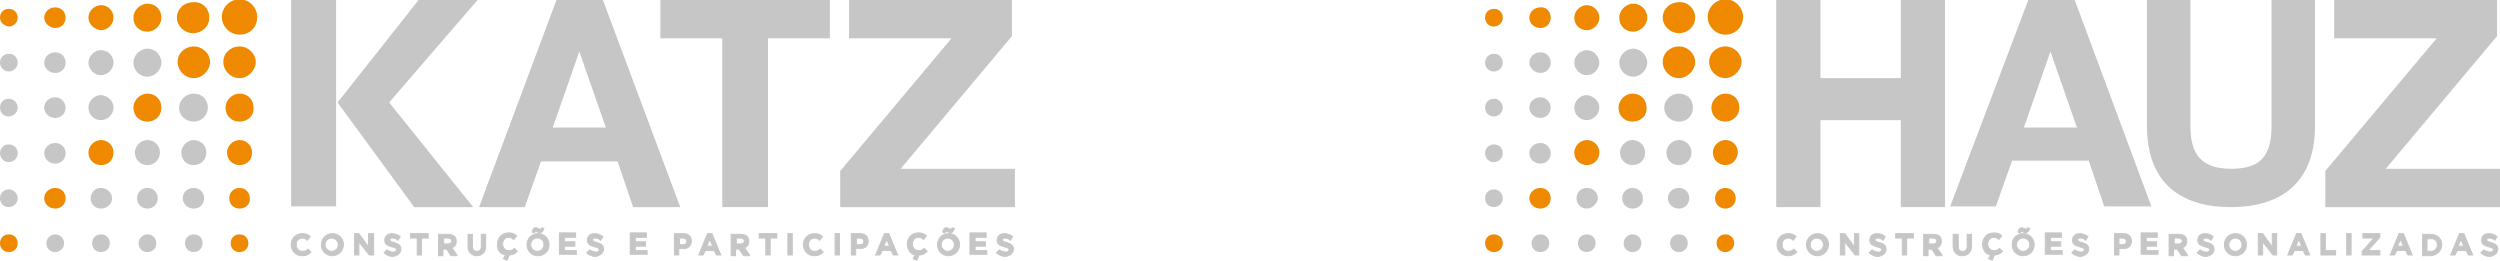 <?xml version="1.0" encoding="utf-8"?>
<!-- Generator: Adobe Illustrator 25.1.0, SVG Export Plug-In . SVG Version: 6.00 Build 0)  -->
<svg version="1.1" id="Layer_1" xmlns="http://www.w3.org/2000/svg" xmlns:xlink="http://www.w3.org/1999/xlink" x="0px" y="0px"
	 viewBox="0 0 339.2 35.4" style="enable-background:new 0 0 339.2 35.4;" xml:space="preserve">
<style type="text/css">
	.st0{clip-path:url(#SVGID_2_);fill:#EE8900;}
	.st1{clip-path:url(#SVGID_2_);fill:#C6C6C6;}
	.st2{fill:#C6C6C6;}
	.st3{clip-path:url(#SVGID_4_);fill:#C6C6C6;}
	.st4{clip-path:url(#SVGID_4_);fill:none;stroke:#C6C6C6;stroke-width:0.129;stroke-miterlimit:6.171;}
	.st5{clip-path:url(#SVGID_6_);fill:#EE8900;}
	.st6{clip-path:url(#SVGID_6_);fill:#C6C6C6;}
	.st7{clip-path:url(#SVGID_8_);fill:#C6C6C6;}
	.st8{clip-path:url(#SVGID_10_);fill:#C6C6C6;}
	.st9{clip-path:url(#SVGID_10_);fill:none;stroke:#C6C6C6;stroke-width:0.129;stroke-miterlimit:6.171;}
</style>
<g>
	<defs>
		<rect id="SVGID_1_" y="0" width="339.2" height="35.4"/>
	</defs>
	<clipPath id="SVGID_2_">
		<use xlink:href="#SVGID_1_"  style="overflow:visible;"/>
	</clipPath>
	<path class="st0" d="M32.5,34.2c-0.7,0-1.2-0.5-1.2-1.2c0-0.7,0.5-1.2,1.2-1.2c0.7,0,1.2,0.5,1.2,1.2
		C33.7,33.7,33.2,34.2,32.5,34.2"/>
	<path class="st0" d="M32.5,28.3c-0.8,0-1.4-0.6-1.4-1.4c0-0.8,0.6-1.4,1.4-1.4c0.8,0,1.4,0.6,1.4,1.4C34,27.7,33.3,28.3,32.5,28.3"
		/>
	<path class="st0" d="M32.5,22.4c-0.9,0-1.7-0.7-1.7-1.7c0-0.9,0.8-1.7,1.7-1.7c0.9,0,1.7,0.7,1.7,1.7
		C34.2,21.7,33.5,22.4,32.5,22.4"/>
	<path class="st0" d="M32.5,16.5c-1.1,0-1.9-0.8-1.9-1.9c0-1,0.9-1.9,1.9-1.9c1.1,0,1.9,0.8,1.9,1.9C34.5,15.7,33.6,16.5,32.5,16.5"
		/>
	<path class="st0" d="M32.5,10.6c-1.2,0-2.2-1-2.2-2.2s1-2.1,2.2-2.1c1.2,0,2.2,1,2.2,2.1S33.7,10.6,32.5,10.6"/>
	<path class="st0" d="M32.5,4.7c-1.3,0-2.4-1.1-2.4-2.4c0-1.3,1.1-2.4,2.4-2.4c1.3,0,2.4,1.1,2.4,2.4C34.9,3.7,33.9,4.7,32.5,4.7"/>
	<path class="st0" d="M26.3,10.6c-1.2,0-2.2-1-2.2-2.2s1-2.1,2.2-2.1c1.2,0,2.2,1,2.2,2.1S27.5,10.6,26.3,10.6"/>
	<path class="st0" d="M20,16.5c-1.1,0-1.9-0.8-1.9-1.9c0-1,0.9-1.9,1.9-1.9c1.1,0,1.9,0.8,1.9,1.9C21.9,15.7,21.1,16.5,20,16.5"/>
	<path class="st0" d="M13.7,22.4c-0.9,0-1.7-0.7-1.7-1.7c0-0.9,0.8-1.7,1.7-1.7c0.9,0,1.7,0.7,1.7,1.7
		C15.4,21.7,14.7,22.4,13.7,22.4"/>
	<path class="st0" d="M7.5,28.3c-0.8,0-1.5-0.6-1.5-1.4c0-0.8,0.7-1.4,1.5-1.4c0.8,0,1.4,0.6,1.4,1.4C8.9,27.7,8.3,28.3,7.5,28.3"/>
	<path class="st0" d="M1.2,34.2c-0.7,0-1.2-0.5-1.2-1.2c0-0.7,0.5-1.2,1.2-1.2c0.7,0,1.2,0.5,1.2,1.2C2.4,33.7,1.9,34.2,1.2,34.2"/>
	<path class="st0" d="M2.4,2.4c0,0.7-0.6,1.2-1.2,1.2C0.5,3.5,0,3,0,2.4c0-0.7,0.5-1.2,1.2-1.2C1.9,1.2,2.4,1.7,2.4,2.4"/>
	<path class="st0" d="M8.9,2.4c0,0.8-0.6,1.4-1.4,1.4S6,3.1,6,2.4c0-0.8,0.7-1.4,1.5-1.4S8.9,1.6,8.9,2.4"/>
	<path class="st0" d="M15.4,2.4c0,0.9-0.8,1.7-1.7,1.7C12.8,4,12,3.3,12,2.4c0-0.9,0.8-1.7,1.7-1.7C14.7,0.7,15.4,1.5,15.4,2.4"/>
	<path class="st0" d="M21.9,2.4c0,1-0.9,1.9-1.9,1.9c-1.1,0-1.9-0.8-1.9-1.9c0-1,0.9-1.9,1.9-1.9C21.1,0.5,21.9,1.3,21.9,2.4"/>
	<path class="st0" d="M28.4,2.4c0,1.2-1,2.1-2.2,2.1c-1.2,0-2.2-1-2.2-2.1c0-1.2,1-2.1,2.2-2.1C27.5,0.2,28.4,1.2,28.4,2.4"/>
	<path class="st1" d="M26.3,34.2c-0.7,0-1.2-0.5-1.2-1.2c0-0.7,0.5-1.2,1.2-1.2c0.7,0,1.2,0.5,1.2,1.2
		C27.5,33.7,26.9,34.2,26.3,34.2"/>
	<path class="st1" d="M26.3,28.3c-0.8,0-1.5-0.6-1.5-1.4c0-0.8,0.6-1.4,1.5-1.4c0.8,0,1.4,0.6,1.4,1.4
		C27.7,27.7,27.1,28.3,26.3,28.3"/>
	<path class="st1" d="M26.3,22.4c-1,0-1.7-0.7-1.7-1.7c0-0.9,0.8-1.7,1.7-1.7c0.9,0,1.7,0.7,1.7,1.7C28,21.7,27.2,22.4,26.3,22.4"/>
	<path class="st1" d="M26.3,16.5c-1.1,0-2-0.8-2-1.9c0-1,0.9-1.9,2-1.9c1.1,0,1.9,0.8,1.9,1.9C28.2,15.7,27.3,16.5,26.3,16.5"/>
	<path class="st1" d="M20,34.2c-0.7,0-1.2-0.5-1.2-1.2c0-0.7,0.6-1.2,1.2-1.2c0.7,0,1.2,0.5,1.2,1.2C21.2,33.7,20.7,34.2,20,34.2"/>
	<path class="st1" d="M20,28.3c-0.8,0-1.4-0.6-1.4-1.4c0-0.8,0.6-1.4,1.4-1.4c0.8,0,1.4,0.6,1.4,1.4C21.4,27.7,20.8,28.3,20,28.3"/>
	<path class="st1" d="M20,22.4c-0.9,0-1.7-0.7-1.7-1.7c0-0.9,0.8-1.7,1.7-1.7c0.9,0,1.7,0.7,1.7,1.7C21.7,21.7,20.9,22.4,20,22.4"/>
	<path class="st1" d="M13.7,34.2c-0.7,0-1.2-0.5-1.2-1.2c0-0.7,0.5-1.2,1.2-1.2c0.7,0,1.2,0.5,1.2,1.2
		C14.9,33.7,14.4,34.2,13.7,34.2"/>
	<path class="st1" d="M13.7,28.3c-0.8,0-1.4-0.6-1.4-1.4c0-0.8,0.6-1.4,1.4-1.4c0.8,0,1.5,0.6,1.5,1.4
		C15.2,27.7,14.5,28.3,13.7,28.3"/>
	<path class="st1" d="M7.5,34.2c-0.7,0-1.2-0.5-1.2-1.2c0-0.7,0.6-1.2,1.2-1.2s1.2,0.5,1.2,1.2C8.7,33.7,8.1,34.2,7.5,34.2"/>
	<path class="st1" d="M2.4,8.5c0,0.7-0.6,1.2-1.2,1.2C0.5,9.7,0,9.1,0,8.5c0-0.7,0.5-1.2,1.2-1.2C1.9,7.3,2.4,7.8,2.4,8.5"/>
	<path class="st1" d="M2.4,14.6c0,0.7-0.6,1.2-1.2,1.2c-0.7,0-1.2-0.5-1.2-1.2c0-0.7,0.5-1.2,1.2-1.2C1.9,13.4,2.4,14,2.4,14.6"/>
	<path class="st1" d="M2.4,20.8c0,0.7-0.6,1.2-1.2,1.2C0.5,22,0,21.4,0,20.8c0-0.7,0.5-1.2,1.2-1.2C1.9,19.6,2.4,20.1,2.4,20.8"/>
	<path class="st1" d="M2.4,26.9c0,0.7-0.6,1.2-1.2,1.2c-0.7,0-1.2-0.5-1.2-1.2c0-0.7,0.5-1.2,1.2-1.2C1.9,25.7,2.4,26.3,2.4,26.9"/>
	<path class="st1" d="M8.9,8.5c0,0.8-0.6,1.4-1.4,1.4S6,9.3,6,8.5c0-0.8,0.7-1.4,1.5-1.4S8.9,7.7,8.9,8.5"/>
	<path class="st1" d="M8.9,14.6c0,0.8-0.6,1.4-1.4,1.4S6,15.4,6,14.6c0-0.8,0.7-1.4,1.5-1.4S8.9,13.9,8.9,14.6"/>
	<path class="st1" d="M8.9,20.8c0,0.8-0.6,1.4-1.4,1.4S6,21.6,6,20.8c0-0.8,0.7-1.4,1.5-1.4S8.9,20,8.9,20.8"/>
	<path class="st1" d="M15.4,8.5c0,0.9-0.8,1.7-1.7,1.7c-0.9,0-1.7-0.8-1.7-1.7c0-0.9,0.8-1.7,1.7-1.7C14.7,6.8,15.4,7.6,15.4,8.5"/>
	<path class="st1" d="M15.4,14.6c0,0.9-0.8,1.7-1.7,1.7c-0.9,0-1.7-0.7-1.7-1.7c0-0.9,0.8-1.7,1.7-1.7C14.7,13,15.4,13.7,15.4,14.6"
		/>
	<path class="st1" d="M21.9,8.5c0,1-0.9,1.9-1.9,1.9c-1.1,0-1.9-0.9-1.9-1.9c0-1,0.9-1.9,1.9-1.9C21.1,6.6,21.9,7.5,21.9,8.5"/>
</g>
<path class="st2" d="M78.6,7L78.6,7l3.6,10.3h-7.2L78.6,7z M75.5,0L65,28.1h6.2l2.2-6.2h10.4l2.1,6.2h6.4L81.8,0H75.5z"/>
<rect x="39.5" y="0" class="st2" width="6.1" height="28"/>
<polygon class="st2" points="56.8,0 45.8,13.9 56.2,28.1 64.2,28.1 52.8,13.9 64.8,0 "/>
<g>
	<defs>
		<rect id="SVGID_3_" y="0" width="339.2" height="35.4"/>
	</defs>
	<clipPath id="SVGID_4_">
		<use xlink:href="#SVGID_3_"  style="overflow:visible;"/>
	</clipPath>
	<path class="st3" d="M137.5,33.8L137.5,33.8c0-0.5-0.3-0.7-0.9-0.9c-0.5-0.1-0.6-0.2-0.6-0.4v0c0-0.1,0.1-0.2,0.4-0.2
		c0.2,0,0.5,0.1,0.7,0.3l0.3-0.5c-0.3-0.2-0.6-0.4-1.1-0.4c-0.6,0-1,0.3-1,0.9v0c0,0.6,0.4,0.7,1,0.9c0.5,0.1,0.6,0.2,0.6,0.4v0
		c0,0.2-0.2,0.3-0.4,0.3c-0.3,0-0.6-0.1-0.9-0.3l-0.4,0.4c0.3,0.3,0.8,0.5,1.2,0.5C137.1,34.7,137.5,34.3,137.5,33.8 M133.9,34.6
		v-0.6h-1.6v-0.6h1.4v-0.6h-1.4v-0.6h1.5v-0.6h-2.2v2.9H133.9z M129.5,31l-0.3-0.1c-0.1,0.1-0.1,0.2-0.2,0.2c-0.1,0-0.4-0.2-0.6-0.2
		c-0.3,0-0.4,0.2-0.5,0.6l0.3,0.1c0.1-0.1,0.1-0.2,0.2-0.2c0.1,0,0.4,0.2,0.6,0.2C129.3,31.5,129.4,31.3,129.5,31 M129.5,33.2
		c0,0.5-0.4,0.9-0.9,0.9c-0.5,0-0.9-0.4-0.9-0.9v0c0-0.5,0.4-0.9,0.9-0.9S129.5,32.7,129.5,33.2L129.5,33.2z M130.2,33.2L130.2,33.2
		c0-0.8-0.6-1.5-1.5-1.5c-0.9,0-1.5,0.7-1.5,1.5v0c0,0.8,0.6,1.5,1.5,1.5C129.5,34.7,130.2,34,130.2,33.2 M124.2,34.6l-0.3,0.5
		l0.5,0.2l0.3-0.7c0.5,0,0.8-0.2,1.1-0.5l-0.4-0.4c-0.2,0.2-0.4,0.3-0.8,0.3c-0.5,0-0.8-0.4-0.8-0.9c0-0.5,0.3-0.9,0.8-0.9
		c0.3,0,0.5,0.1,0.7,0.3l0.4-0.5c-0.3-0.3-0.6-0.4-1.1-0.4c-0.9,0-1.5,0.7-1.5,1.5C123.1,33.9,123.6,34.5,124.2,34.6 M120.7,33.4
		h-0.8l0.4-0.9L120.7,33.4z M121.8,34.6l-1.2-2.9H120l-1.2,2.9h0.6l0.3-0.6h1.2l0.3,0.6H121.8z M117.2,32.8c0,0.2-0.2,0.4-0.5,0.4
		h-0.5v-0.9h0.5C117,32.3,117.2,32.5,117.2,32.8L117.2,32.8z M117.8,32.7L117.8,32.7c0-0.6-0.4-1-1.1-1h-1.2v2.9h0.6v-0.9h0.5
		C117.3,33.8,117.8,33.4,117.8,32.7 M113.9,31.7h-0.6v2.9h0.6V31.7z M111.7,34.2l-0.4-0.4c-0.2,0.2-0.4,0.3-0.8,0.3
		c-0.5,0-0.8-0.4-0.8-0.9v0c0-0.5,0.3-0.9,0.8-0.9c0.3,0,0.5,0.1,0.7,0.3l0.4-0.5c-0.3-0.3-0.6-0.4-1.1-0.4c-0.9,0-1.5,0.7-1.5,1.5
		v0c0,0.8,0.6,1.5,1.5,1.5C111.1,34.7,111.4,34.5,111.7,34.2 M107.5,31.7h-0.6v2.9h0.6V31.7z M105.4,32.3v-0.6H103v0.6h0.9v2.3h0.6
		v-2.3H105.4z M101,32.7c0,0.2-0.2,0.4-0.5,0.4h-0.6v-0.8h0.6C100.8,32.3,101,32.5,101,32.7L101,32.7z M101.7,34.6l-0.7-1
		c0.4-0.1,0.6-0.4,0.6-0.9v0c0-0.6-0.4-0.9-1.1-0.9h-1.3v2.9h0.6v-0.9h0.5l0.6,0.9H101.7z M96.7,33.4h-0.8l0.4-0.9L96.7,33.4z
		 M97.8,34.6l-1.2-2.9H96l-1.2,2.9h0.6l0.3-0.6h1.2l0.3,0.6H97.8z M93.2,32.8c0,0.2-0.2,0.4-0.5,0.4h-0.5v-0.9h0.5
		C93,32.3,93.2,32.5,93.2,32.8L93.2,32.8z M93.8,32.7L93.8,32.7c0-0.6-0.4-1-1.1-1h-1.2v2.9h0.6v-0.9h0.5
		C93.3,33.8,93.8,33.4,93.8,32.7 M87.8,34.6v-0.6h-1.6v-0.6h1.4v-0.6h-1.4v-0.6h1.5v-0.6h-2.2v2.9H87.8z M81.9,33.8L81.9,33.8
		c0-0.5-0.3-0.7-0.9-0.9c-0.5-0.1-0.6-0.2-0.6-0.4v0c0-0.1,0.1-0.2,0.4-0.2c0.2,0,0.5,0.1,0.7,0.3l0.3-0.5c-0.3-0.2-0.6-0.4-1.1-0.4
		c-0.6,0-1,0.3-1,0.9v0c0,0.6,0.4,0.7,1,0.9c0.5,0.1,0.6,0.2,0.6,0.4v0c0,0.2-0.2,0.3-0.4,0.3c-0.3,0-0.6-0.1-0.9-0.3l-0.4,0.4
		c0.3,0.3,0.8,0.5,1.2,0.5C81.4,34.7,81.9,34.3,81.9,33.8 M78.2,34.6v-0.6h-1.6v-0.6H78v-0.6h-1.4v-0.6h1.5v-0.6h-2.2v2.9H78.2z
		 M73.8,31l-0.3-0.1c-0.1,0.1-0.1,0.2-0.2,0.2c-0.1,0-0.4-0.2-0.6-0.2c-0.3,0-0.4,0.2-0.5,0.6l0.3,0.1c0.1-0.1,0.1-0.2,0.2-0.2
		c0.1,0,0.4,0.2,0.6,0.2C73.6,31.5,73.7,31.3,73.8,31 M73.8,33.2c0,0.5-0.4,0.9-0.9,0.9c-0.5,0-0.9-0.4-0.9-0.9v0
		c0-0.5,0.4-0.9,0.9-0.9C73.5,32.3,73.8,32.7,73.8,33.2L73.8,33.2z M74.5,33.2L74.5,33.2c0-0.8-0.6-1.5-1.5-1.5
		c-0.9,0-1.5,0.7-1.5,1.5v0c0,0.8,0.6,1.5,1.5,1.5C73.9,34.7,74.5,34,74.5,33.2 M68.6,34.6l-0.3,0.5l0.5,0.2l0.3-0.7
		c0.5,0,0.8-0.2,1.1-0.5l-0.4-0.4c-0.2,0.2-0.4,0.3-0.8,0.3c-0.5,0-0.8-0.4-0.8-0.9c0-0.5,0.3-0.9,0.8-0.9c0.3,0,0.5,0.1,0.7,0.3
		l0.4-0.5c-0.3-0.3-0.6-0.4-1.1-0.4c-0.9,0-1.5,0.7-1.5,1.5C67.4,33.9,67.9,34.5,68.6,34.6 M65.9,33.4v-1.6h-0.6v1.6
		c0,0.5-0.2,0.7-0.6,0.7s-0.6-0.2-0.6-0.7v-1.6h-0.6v1.6c0,0.8,0.5,1.3,1.2,1.3C65.4,34.7,65.9,34.2,65.9,33.4 M61.3,32.7
		c0,0.2-0.2,0.4-0.5,0.4h-0.6v-0.8h0.6C61.1,32.3,61.3,32.5,61.3,32.7L61.3,32.7z M62,34.6l-0.7-1c0.4-0.1,0.6-0.4,0.6-0.9v0
		c0-0.6-0.4-0.9-1.1-0.9h-1.3v2.9h0.6v-0.9h0.5l0.6,0.9H62z M58.1,32.3v-0.6h-2.4v0.6h0.9v2.3h0.6v-2.3H58.1z M54.4,33.8L54.4,33.8
		c0-0.5-0.3-0.7-0.9-0.9c-0.5-0.1-0.6-0.2-0.6-0.4v0c0-0.1,0.1-0.2,0.4-0.2s0.5,0.1,0.7,0.3l0.3-0.5c-0.3-0.2-0.6-0.4-1.1-0.4
		c-0.6,0-1,0.3-1,0.9v0c0,0.6,0.4,0.7,1,0.9c0.5,0.1,0.6,0.2,0.6,0.4v0c0,0.2-0.2,0.3-0.4,0.3c-0.3,0-0.6-0.1-0.9-0.3l-0.4,0.4
		c0.3,0.3,0.8,0.5,1.2,0.5C54,34.7,54.4,34.3,54.4,33.8 M50.7,34.6v-2.9H50v1.8l-1.3-1.8h-0.6v2.9h0.6v-1.8l1.4,1.8H50.7z
		 M45.9,33.2c0,0.5-0.4,0.9-0.9,0.9c-0.5,0-0.9-0.4-0.9-0.9v0c0-0.5,0.4-0.9,0.9-0.9S45.9,32.7,45.9,33.2L45.9,33.2z M46.6,33.2
		L46.6,33.2c0-0.8-0.6-1.5-1.5-1.5c-0.9,0-1.5,0.7-1.5,1.5v0c0,0.8,0.6,1.5,1.5,1.5C45.9,34.7,46.6,34,46.6,33.2 M42.2,34.2
		l-0.4-0.4c-0.2,0.2-0.4,0.3-0.8,0.3c-0.5,0-0.8-0.4-0.8-0.9v0c0-0.5,0.3-0.9,0.8-0.9c0.3,0,0.5,0.1,0.7,0.3l0.4-0.5
		c-0.3-0.3-0.6-0.4-1.1-0.4c-0.9,0-1.5,0.7-1.5,1.5v0c0,0.8,0.6,1.5,1.5,1.5C41.6,34.7,41.9,34.5,42.2,34.2"/>
	<path class="st4" d="M137.5,33.8L137.5,33.8c0-0.5-0.3-0.7-0.9-0.9c-0.5-0.1-0.6-0.2-0.6-0.4v0c0-0.1,0.1-0.2,0.4-0.2
		c0.2,0,0.5,0.1,0.7,0.3l0.3-0.5c-0.3-0.2-0.6-0.4-1.1-0.4c-0.6,0-1,0.3-1,0.9v0c0,0.6,0.4,0.7,1,0.9c0.5,0.1,0.6,0.2,0.6,0.4v0
		c0,0.2-0.2,0.3-0.4,0.3c-0.3,0-0.6-0.1-0.9-0.3l-0.4,0.4c0.3,0.3,0.8,0.5,1.2,0.5C137.1,34.7,137.5,34.3,137.5,33.8z M133.9,34.6
		v-0.6h-1.6v-0.6h1.4v-0.6h-1.4v-0.6h1.5v-0.6h-2.2v2.9H133.9z M129.5,31l-0.3-0.1c-0.1,0.1-0.1,0.2-0.2,0.2c-0.1,0-0.4-0.2-0.6-0.2
		c-0.3,0-0.4,0.2-0.5,0.6l0.3,0.1c0.1-0.1,0.1-0.2,0.2-0.2c0.1,0,0.4,0.2,0.6,0.2C129.3,31.5,129.4,31.3,129.5,31z M129.5,33.2
		c0,0.5-0.4,0.9-0.9,0.9c-0.5,0-0.9-0.4-0.9-0.9v0c0-0.5,0.4-0.9,0.9-0.9S129.5,32.7,129.5,33.2L129.5,33.2z M130.2,33.2L130.2,33.2
		c0-0.8-0.6-1.5-1.5-1.5c-0.9,0-1.5,0.7-1.5,1.5v0c0,0.8,0.6,1.5,1.5,1.5C129.5,34.7,130.2,34,130.2,33.2z M124.2,34.6l-0.3,0.5
		l0.5,0.2l0.3-0.7c0.5,0,0.8-0.2,1.1-0.5l-0.4-0.4c-0.2,0.2-0.4,0.3-0.8,0.3c-0.5,0-0.8-0.4-0.8-0.9c0-0.5,0.3-0.9,0.8-0.9
		c0.3,0,0.5,0.1,0.7,0.3l0.4-0.5c-0.3-0.3-0.6-0.4-1.1-0.4c-0.9,0-1.5,0.7-1.5,1.5C123.1,33.9,123.6,34.5,124.2,34.6z M120.7,33.4
		h-0.8l0.4-0.9L120.7,33.4z M121.8,34.6l-1.2-2.9H120l-1.2,2.9h0.6l0.3-0.6h1.2l0.3,0.6H121.8z M117.2,32.8c0,0.2-0.2,0.4-0.5,0.4
		h-0.5v-0.9h0.5C117,32.3,117.2,32.5,117.2,32.8L117.2,32.8z M117.8,32.7L117.8,32.7c0-0.6-0.4-1-1.1-1h-1.2v2.9h0.6v-0.9h0.5
		C117.3,33.8,117.8,33.4,117.8,32.7z M113.9,31.7h-0.6v2.9h0.6V31.7z M111.7,34.2l-0.4-0.4c-0.2,0.2-0.4,0.3-0.8,0.3
		c-0.5,0-0.8-0.4-0.8-0.9v0c0-0.5,0.3-0.9,0.8-0.9c0.3,0,0.5,0.1,0.7,0.3l0.4-0.5c-0.3-0.3-0.6-0.4-1.1-0.4c-0.9,0-1.5,0.7-1.5,1.5
		v0c0,0.8,0.6,1.5,1.5,1.5C111.1,34.7,111.4,34.5,111.7,34.2z M107.5,31.7h-0.6v2.9h0.6V31.7z M105.4,32.3v-0.6H103v0.6h0.9v2.3h0.6
		v-2.3H105.4z M101,32.7c0,0.2-0.2,0.4-0.5,0.4h-0.6v-0.8h0.6C100.8,32.3,101,32.5,101,32.7L101,32.7z M101.7,34.6l-0.7-1
		c0.4-0.1,0.6-0.4,0.6-0.9v0c0-0.6-0.4-0.9-1.1-0.9h-1.3v2.9h0.6v-0.9h0.5l0.6,0.9H101.7z M96.7,33.4h-0.8l0.4-0.9L96.7,33.4z
		 M97.8,34.6l-1.2-2.9H96l-1.2,2.9h0.6l0.3-0.6h1.2l0.3,0.6H97.8z M93.2,32.8c0,0.2-0.2,0.4-0.5,0.4h-0.5v-0.9h0.5
		C93,32.3,93.2,32.5,93.2,32.8L93.2,32.8z M93.8,32.7L93.8,32.7c0-0.6-0.4-1-1.1-1h-1.2v2.9h0.6v-0.9h0.5
		C93.3,33.8,93.8,33.4,93.8,32.7z M87.8,34.6v-0.6h-1.6v-0.6h1.4v-0.6h-1.4v-0.6h1.5v-0.6h-2.2v2.9H87.8z M81.9,33.8L81.9,33.8
		c0-0.5-0.3-0.7-0.9-0.9c-0.5-0.1-0.6-0.2-0.6-0.4v0c0-0.1,0.1-0.2,0.4-0.2c0.2,0,0.5,0.1,0.7,0.3l0.3-0.5c-0.3-0.2-0.6-0.4-1.1-0.4
		c-0.6,0-1,0.3-1,0.9v0c0,0.6,0.4,0.7,1,0.9c0.5,0.1,0.6,0.2,0.6,0.4v0c0,0.2-0.2,0.3-0.4,0.3c-0.3,0-0.6-0.1-0.9-0.3l-0.4,0.4
		c0.3,0.3,0.8,0.5,1.2,0.5C81.4,34.7,81.9,34.3,81.9,33.8z M78.2,34.6v-0.6h-1.6v-0.6H78v-0.6h-1.4v-0.6h1.5v-0.6h-2.2v2.9H78.2z
		 M73.8,31l-0.3-0.1c-0.1,0.1-0.1,0.2-0.2,0.2c-0.1,0-0.4-0.2-0.6-0.2c-0.3,0-0.4,0.2-0.5,0.6l0.3,0.1c0.1-0.1,0.1-0.2,0.2-0.2
		c0.1,0,0.4,0.2,0.6,0.2C73.6,31.5,73.7,31.3,73.8,31z M73.8,33.2c0,0.5-0.4,0.9-0.9,0.9c-0.5,0-0.9-0.4-0.9-0.9v0
		c0-0.5,0.4-0.9,0.9-0.9C73.5,32.3,73.8,32.7,73.8,33.2L73.8,33.2z M74.5,33.2L74.5,33.2c0-0.8-0.6-1.5-1.5-1.5
		c-0.9,0-1.5,0.7-1.5,1.5v0c0,0.8,0.6,1.5,1.5,1.5C73.9,34.7,74.5,34,74.5,33.2z M68.6,34.6l-0.3,0.5l0.5,0.2l0.3-0.7
		c0.5,0,0.8-0.2,1.1-0.5l-0.4-0.4c-0.2,0.2-0.4,0.3-0.8,0.3c-0.5,0-0.8-0.4-0.8-0.9c0-0.5,0.3-0.9,0.8-0.9c0.3,0,0.5,0.1,0.7,0.3
		l0.4-0.5c-0.3-0.3-0.6-0.4-1.1-0.4c-0.9,0-1.5,0.7-1.5,1.5C67.4,33.9,67.9,34.5,68.6,34.6z M65.9,33.4v-1.6h-0.6v1.6
		c0,0.5-0.2,0.7-0.6,0.7s-0.6-0.2-0.6-0.7v-1.6h-0.6v1.6c0,0.8,0.5,1.3,1.2,1.3C65.4,34.7,65.9,34.2,65.9,33.4z M61.3,32.7
		c0,0.2-0.2,0.4-0.5,0.4h-0.6v-0.8h0.6C61.1,32.3,61.3,32.5,61.3,32.7L61.3,32.7z M62,34.6l-0.7-1c0.4-0.1,0.6-0.4,0.6-0.9v0
		c0-0.6-0.4-0.9-1.1-0.9h-1.3v2.9h0.6v-0.9h0.5l0.6,0.9H62z M58.1,32.3v-0.6h-2.4v0.6h0.9v2.3h0.6v-2.3H58.1z M54.4,33.8L54.4,33.8
		c0-0.5-0.3-0.7-0.9-0.9c-0.5-0.1-0.6-0.2-0.6-0.4v0c0-0.1,0.1-0.2,0.4-0.2s0.5,0.1,0.7,0.3l0.3-0.5c-0.3-0.2-0.6-0.4-1.1-0.4
		c-0.6,0-1,0.3-1,0.9v0c0,0.6,0.4,0.7,1,0.9c0.5,0.1,0.6,0.2,0.6,0.4v0c0,0.2-0.2,0.3-0.4,0.3c-0.3,0-0.6-0.1-0.9-0.3l-0.4,0.4
		c0.3,0.3,0.8,0.5,1.2,0.5C54,34.7,54.4,34.3,54.4,33.8z M50.7,34.6v-2.9H50v1.8l-1.3-1.8h-0.6v2.9h0.6v-1.8l1.4,1.8H50.7z
		 M45.9,33.2c0,0.5-0.4,0.9-0.9,0.9c-0.5,0-0.9-0.4-0.9-0.9v0c0-0.5,0.4-0.9,0.9-0.9S45.9,32.7,45.9,33.2L45.9,33.2z M46.6,33.2
		L46.6,33.2c0-0.8-0.6-1.5-1.5-1.5c-0.9,0-1.5,0.7-1.5,1.5v0c0,0.8,0.6,1.5,1.5,1.5C45.9,34.7,46.6,34,46.6,33.2z M42.2,34.2
		l-0.4-0.4c-0.2,0.2-0.4,0.3-0.8,0.3c-0.5,0-0.8-0.4-0.8-0.9v0c0-0.5,0.3-0.9,0.8-0.9c0.3,0,0.5,0.1,0.7,0.3l0.4-0.5
		c-0.3-0.3-0.6-0.4-1.1-0.4c-0.9,0-1.5,0.7-1.5,1.5v0c0,0.8,0.6,1.5,1.5,1.5C41.6,34.7,41.9,34.5,42.2,34.2z"/>
</g>
<polygon class="st2" points="89.6,0 89.6,5.2 98,5.2 98,28.1 104.2,28.1 104.2,5.2 112.6,5.2 112.6,0 "/>
<polygon class="st2" points="115.2,0 115.2,5.2 129.1,5.2 114,23.2 114,28.1 137.7,28.1 137.7,22.9 122.2,22.9 137.3,4.9 137.3,0 
	"/>
<g>
	<defs>
		<rect id="SVGID_5_" y="0" width="339.2" height="35.4"/>
	</defs>
	<clipPath id="SVGID_6_">
		<use xlink:href="#SVGID_5_"  style="overflow:visible;"/>
	</clipPath>
	<path class="st5" d="M234.1,34.2c-0.7,0-1.2-0.5-1.2-1.2c0-0.7,0.5-1.2,1.2-1.2c0.7,0,1.2,0.5,1.2,1.2
		C235.3,33.7,234.7,34.2,234.1,34.2"/>
	<path class="st5" d="M234.1,28.3c-0.8,0-1.4-0.6-1.4-1.4c0-0.8,0.6-1.4,1.4-1.4c0.8,0,1.4,0.6,1.4,1.4
		C235.5,27.7,234.9,28.3,234.1,28.3"/>
	<path class="st5" d="M234.1,22.4c-0.9,0-1.7-0.7-1.7-1.7c0-0.9,0.8-1.7,1.7-1.7c0.9,0,1.7,0.7,1.7,1.7
		C235.7,21.7,235,22.4,234.1,22.4"/>
	<path class="st5" d="M234.1,16.5c-1.1,0-1.9-0.8-1.9-1.9c0-1,0.9-1.9,1.9-1.9c1.1,0,1.9,0.8,1.9,1.9
		C236,15.7,235.1,16.5,234.1,16.5"/>
	<path class="st5" d="M234.1,10.6c-1.2,0-2.2-1-2.2-2.2s1-2.1,2.2-2.1c1.2,0,2.2,1,2.2,2.1S235.2,10.6,234.1,10.6"/>
	<path class="st5" d="M234.1,4.7c-1.3,0-2.4-1.1-2.4-2.4c0-1.3,1.1-2.4,2.4-2.4c1.3,0,2.4,1.1,2.4,2.4
		C236.5,3.7,235.4,4.7,234.1,4.7"/>
	<path class="st5" d="M227.8,10.6c-1.2,0-2.2-1-2.2-2.2s1-2.1,2.2-2.1c1.2,0,2.2,1,2.2,2.1S229,10.6,227.8,10.6"/>
	<path class="st5" d="M221.5,16.5c-1.1,0-1.9-0.8-1.9-1.9c0-1,0.9-1.9,1.9-1.9c1.1,0,1.9,0.8,1.9,1.9
		C223.5,15.7,222.6,16.5,221.5,16.5"/>
	<path class="st5" d="M215.3,22.4c-0.9,0-1.7-0.7-1.7-1.7c0-0.9,0.8-1.7,1.7-1.7c0.9,0,1.7,0.7,1.7,1.7
		C217,21.7,216.2,22.4,215.3,22.4"/>
	<path class="st5" d="M209,28.3c-0.8,0-1.5-0.6-1.5-1.4c0-0.8,0.7-1.4,1.5-1.4c0.8,0,1.4,0.6,1.4,1.4
		C210.4,27.7,209.8,28.3,209,28.3"/>
	<path class="st5" d="M202.7,34.2c-0.7,0-1.2-0.5-1.2-1.2c0-0.7,0.5-1.2,1.2-1.2c0.7,0,1.2,0.5,1.2,1.2
		C203.9,33.7,203.4,34.2,202.7,34.2"/>
	<path class="st5" d="M203.9,2.4c0,0.7-0.6,1.2-1.2,1.2c-0.7,0-1.2-0.5-1.2-1.2c0-0.7,0.5-1.2,1.2-1.2
		C203.4,1.2,203.9,1.7,203.9,2.4"/>
	<path class="st5" d="M210.4,2.4c0,0.8-0.6,1.4-1.4,1.4c-0.8,0-1.5-0.6-1.5-1.4c0-0.8,0.7-1.4,1.5-1.4
		C209.8,0.9,210.4,1.6,210.4,2.4"/>
	<path class="st5" d="M217,2.4c0,0.9-0.8,1.7-1.7,1.7c-0.9,0-1.7-0.7-1.7-1.7c0-0.9,0.8-1.7,1.7-1.7C216.2,0.7,217,1.5,217,2.4"/>
	<path class="st5" d="M223.5,2.4c0,1-0.9,1.9-1.9,1.9c-1.1,0-1.9-0.8-1.9-1.9c0-1,0.9-1.9,1.9-1.9C222.6,0.5,223.5,1.3,223.5,2.4"/>
	<path class="st5" d="M230,2.4c0,1.2-1,2.1-2.2,2.1c-1.2,0-2.2-1-2.2-2.1c0-1.2,1-2.1,2.2-2.1C229,0.2,230,1.2,230,2.4"/>
	<path class="st6" d="M227.8,34.2c-0.7,0-1.2-0.5-1.2-1.2c0-0.7,0.5-1.2,1.2-1.2c0.7,0,1.2,0.5,1.2,1.2
		C229,33.7,228.5,34.2,227.8,34.2"/>
	<path class="st6" d="M227.8,28.3c-0.8,0-1.5-0.6-1.5-1.4c0-0.8,0.6-1.4,1.5-1.4c0.8,0,1.4,0.6,1.4,1.4
		C229.2,27.7,228.6,28.3,227.8,28.3"/>
	<path class="st6" d="M227.8,22.4c-1,0-1.7-0.7-1.7-1.7c0-0.9,0.8-1.7,1.7-1.7c0.9,0,1.7,0.7,1.7,1.7
		C229.5,21.7,228.7,22.4,227.8,22.4"/>
	<path class="st6" d="M227.8,16.5c-1.1,0-2-0.8-2-1.9c0-1,0.9-1.9,2-1.9c1.1,0,1.9,0.8,1.9,1.9C229.7,15.7,228.9,16.5,227.8,16.5"/>
	<path class="st6" d="M221.5,34.2c-0.7,0-1.2-0.5-1.2-1.2c0-0.7,0.6-1.2,1.2-1.2c0.7,0,1.2,0.5,1.2,1.2
		C222.7,33.7,222.2,34.2,221.5,34.2"/>
	<path class="st6" d="M221.5,28.3c-0.8,0-1.4-0.6-1.4-1.4c0-0.8,0.6-1.4,1.4-1.4c0.8,0,1.4,0.6,1.4,1.4
		C223,27.7,222.3,28.3,221.5,28.3"/>
	<path class="st6" d="M221.5,22.4c-0.9,0-1.7-0.7-1.7-1.7c0-0.9,0.8-1.7,1.7-1.7c0.9,0,1.7,0.7,1.7,1.7
		C223.2,21.7,222.5,22.4,221.5,22.4"/>
	<path class="st6" d="M215.3,34.2c-0.7,0-1.2-0.5-1.2-1.2c0-0.7,0.5-1.2,1.2-1.2c0.7,0,1.2,0.5,1.2,1.2
		C216.5,33.7,215.9,34.2,215.3,34.2"/>
	<path class="st6" d="M215.3,28.3c-0.8,0-1.4-0.6-1.4-1.4c0-0.8,0.6-1.4,1.4-1.4c0.8,0,1.5,0.6,1.5,1.4
		C216.7,27.7,216,28.3,215.3,28.3"/>
	<path class="st6" d="M209,34.2c-0.7,0-1.2-0.5-1.2-1.2c0-0.7,0.6-1.2,1.2-1.2c0.7,0,1.2,0.5,1.2,1.2
		C210.2,33.7,209.7,34.2,209,34.2"/>
	<path class="st6" d="M203.9,8.5c0,0.7-0.6,1.2-1.2,1.2c-0.7,0-1.2-0.5-1.2-1.2c0-0.7,0.5-1.2,1.2-1.2
		C203.4,7.3,203.9,7.8,203.9,8.5"/>
	<path class="st6" d="M203.9,14.6c0,0.7-0.6,1.2-1.2,1.2c-0.7,0-1.2-0.5-1.2-1.2c0-0.7,0.5-1.2,1.2-1.2
		C203.4,13.4,203.9,14,203.9,14.6"/>
	<path class="st6" d="M203.9,20.8c0,0.7-0.6,1.2-1.2,1.2c-0.7,0-1.2-0.5-1.2-1.2c0-0.7,0.5-1.2,1.2-1.2
		C203.4,19.6,203.9,20.1,203.9,20.8"/>
	<path class="st6" d="M203.9,26.9c0,0.7-0.6,1.2-1.2,1.2c-0.7,0-1.2-0.5-1.2-1.2c0-0.7,0.5-1.2,1.2-1.2
		C203.4,25.7,203.9,26.3,203.9,26.9"/>
	<path class="st6" d="M210.4,8.5c0,0.8-0.6,1.4-1.4,1.4c-0.8,0-1.5-0.7-1.5-1.4c0-0.8,0.7-1.4,1.5-1.4
		C209.8,7.1,210.4,7.7,210.4,8.5"/>
	<path class="st6" d="M210.4,14.6c0,0.8-0.6,1.4-1.4,1.4c-0.8,0-1.5-0.6-1.5-1.4c0-0.8,0.7-1.4,1.5-1.4
		C209.8,13.2,210.4,13.9,210.4,14.6"/>
	<path class="st6" d="M210.4,20.8c0,0.8-0.6,1.4-1.4,1.4c-0.8,0-1.5-0.6-1.5-1.4c0-0.8,0.7-1.4,1.5-1.4
		C209.8,19.4,210.4,20,210.4,20.8"/>
	<path class="st6" d="M217,8.5c0,0.9-0.8,1.7-1.7,1.7c-0.9,0-1.7-0.8-1.7-1.7c0-0.9,0.8-1.7,1.7-1.7C216.2,6.8,217,7.6,217,8.5"/>
	<path class="st6" d="M217,14.6c0,0.9-0.8,1.7-1.7,1.7c-0.9,0-1.7-0.7-1.7-1.7c0-0.9,0.8-1.7,1.7-1.7C216.2,13,217,13.7,217,14.6"/>
	<path class="st6" d="M223.5,8.5c0,1-0.9,1.9-1.9,1.9c-1.1,0-1.9-0.9-1.9-1.9c0-1,0.9-1.9,1.9-1.9C222.6,6.6,223.5,7.5,223.5,8.5"/>
</g>
<path class="st2" d="M278.2,7L278.2,7l3.6,10.3h-7.2L278.2,7z M275.2,0l-10.6,28h6.2l2.2-6.2h10.4l2.1,6.2h6.4L281.5,0H275.2z"/>
<polygon class="st2" points="257.9,0 257.9,10.6 247,10.6 247,0 241,0 241,28.1 247,28.1 247,16.3 257.9,16.3 257.9,28.1 
	263.9,28.1 263.9,0 "/>
<g>
	<defs>
		<rect id="SVGID_7_" y="0" width="339.2" height="35.4"/>
	</defs>
	<clipPath id="SVGID_8_">
		<use xlink:href="#SVGID_7_"  style="overflow:visible;"/>
	</clipPath>
	<path class="st7" d="M314.1,17.1c0,7.4-4.3,11-11.4,11c-7.2,0-11.4-3.6-11.4-11V0h5.9v17c0,3,0.7,5.9,5.5,5.9
		c4.2,0,5.5-1.9,5.5-5.9V0h5.9V17.1z"/>
</g>
<polygon class="st2" points="316.7,0 316.7,5.2 330.6,5.2 315.5,23.2 315.5,28.1 339.2,28.1 339.2,22.9 323.7,22.9 338.8,4.9 
	338.8,0 "/>
<g>
	<defs>
		<rect id="SVGID_9_" y="0" width="339.2" height="35.4"/>
	</defs>
	<clipPath id="SVGID_10_">
		<use xlink:href="#SVGID_9_"  style="overflow:visible;"/>
	</clipPath>
	<path class="st8" d="M338.9,33.8L338.9,33.8c0-0.5-0.3-0.7-0.9-0.9c-0.5-0.1-0.6-0.2-0.6-0.4v0c0-0.1,0.1-0.2,0.4-0.2
		s0.5,0.1,0.7,0.3l0.3-0.5c-0.3-0.2-0.6-0.4-1.1-0.4c-0.6,0-1,0.3-1,0.9v0c0,0.6,0.4,0.7,1,0.9c0.5,0.1,0.6,0.2,0.6,0.4v0
		c0,0.2-0.2,0.3-0.4,0.3c-0.3,0-0.6-0.1-0.9-0.3l-0.4,0.4c0.3,0.3,0.8,0.5,1.2,0.5C338.5,34.7,338.9,34.3,338.9,33.8 M334.3,33.4
		h-0.8l0.4-0.9L334.3,33.4z M335.5,34.6l-1.2-2.9h-0.6l-1.2,2.9h0.6l0.3-0.6h1.2l0.3,0.6H335.5z M330.7,33.2c0,0.5-0.3,0.9-0.9,0.9
		h-0.5v-1.7h0.5C330.3,32.3,330.7,32.7,330.7,33.2L330.7,33.2z M331.3,33.2L331.3,33.2c0-0.8-0.6-1.4-1.5-1.4h-1.1v2.9h1.1
		C330.7,34.6,331.3,34,331.3,33.2 M326.1,33.4h-0.8l0.4-0.9L326.1,33.4z M327.3,34.6l-1.2-2.9h-0.6l-1.2,2.9h0.6l0.3-0.6h1.2
		l0.3,0.6H327.3z M322.9,34.6v-0.6h-1.6l1.6-1.8v-0.5h-2.3v0.6h1.5l-1.6,1.8v0.5H322.9z M319,31.7h-0.6v2.9h0.6V31.7z M316.9,34.6
		V34h-1.4v-2.3h-0.6v2.9H316.9z M312.3,33.4h-0.8l0.4-0.9L312.3,33.4z M313.4,34.6l-1.2-2.9h-0.6l-1.2,2.9h0.6l0.3-0.6h1.2l0.3,0.6
		H313.4z M308.9,34.6v-2.9h-0.6v1.8l-1.3-1.8h-0.6v2.9h0.6v-1.8l1.4,1.8H308.9z M304.2,33.2c0,0.5-0.4,0.9-0.9,0.9s-0.9-0.4-0.9-0.9
		v0c0-0.5,0.4-0.9,0.9-0.9C303.8,32.3,304.2,32.7,304.2,33.2L304.2,33.2z M304.8,33.2L304.8,33.2c0-0.8-0.6-1.5-1.5-1.5
		c-0.9,0-1.5,0.7-1.5,1.5v0c0,0.8,0.6,1.5,1.5,1.5C304.2,34.7,304.8,34,304.8,33.2 M300.4,33.8L300.4,33.8c0-0.5-0.3-0.7-0.9-0.9
		c-0.5-0.1-0.6-0.2-0.6-0.4v0c0-0.1,0.1-0.2,0.4-0.2c0.2,0,0.5,0.1,0.7,0.3l0.3-0.5c-0.3-0.2-0.6-0.4-1.1-0.4c-0.6,0-1,0.3-1,0.9v0
		c0,0.6,0.4,0.7,1,0.9c0.5,0.1,0.6,0.2,0.6,0.4v0c0,0.2-0.2,0.3-0.4,0.3c-0.3,0-0.6-0.1-0.9-0.3l-0.4,0.4c0.3,0.3,0.8,0.5,1.2,0.5
		C300,34.7,300.4,34.3,300.4,33.8 M296.1,32.7c0,0.2-0.2,0.4-0.5,0.4H295v-0.8h0.6C295.9,32.3,296.1,32.5,296.1,32.7L296.1,32.7z
		 M296.8,34.6l-0.7-1c0.4-0.1,0.6-0.4,0.6-0.9v0c0-0.6-0.4-0.9-1.1-0.9h-1.3v2.9h0.6v-0.9h0.5l0.6,0.9H296.8z M292.8,34.6v-0.6h-1.6
		v-0.6h1.4v-0.6h-1.4v-0.6h1.5v-0.6h-2.2v2.9H292.8z M288.5,32.8c0,0.2-0.2,0.4-0.5,0.4h-0.5v-0.9h0.5
		C288.3,32.3,288.5,32.5,288.5,32.8L288.5,32.8z M289.2,32.7L289.2,32.7c0-0.6-0.4-1-1.1-1h-1.2v2.9h0.6v-0.9h0.5
		C288.7,33.8,289.2,33.4,289.2,32.7 M283.4,33.8L283.4,33.8c0-0.5-0.3-0.7-0.9-0.9c-0.5-0.1-0.6-0.2-0.6-0.4v0
		c0-0.1,0.1-0.2,0.4-0.2c0.2,0,0.5,0.1,0.7,0.3l0.3-0.5c-0.3-0.2-0.6-0.4-1.1-0.4c-0.6,0-1,0.3-1,0.9v0c0,0.6,0.4,0.7,1,0.9
		c0.5,0.1,0.6,0.2,0.6,0.4v0c0,0.2-0.2,0.3-0.4,0.3c-0.3,0-0.6-0.1-0.9-0.3l-0.4,0.4c0.3,0.3,0.8,0.5,1.2,0.5
		C283,34.7,283.4,34.3,283.4,33.8 M279.8,34.6v-0.6h-1.6v-0.6h1.4v-0.6h-1.4v-0.6h1.5v-0.6h-2.2v2.9H279.8z M275.4,31l-0.3-0.1
		c-0.1,0.1-0.1,0.2-0.2,0.2c-0.1,0-0.4-0.2-0.6-0.2c-0.3,0-0.4,0.2-0.5,0.6l0.3,0.1c0.1-0.1,0.1-0.2,0.2-0.2c0.1,0,0.4,0.2,0.6,0.2
		C275.1,31.5,275.3,31.3,275.4,31 M275.4,33.2c0,0.5-0.4,0.9-0.9,0.9c-0.5,0-0.9-0.4-0.9-0.9v0c0-0.5,0.4-0.9,0.9-0.9
		S275.4,32.7,275.4,33.2L275.4,33.2z M276,33.2L276,33.2c0-0.8-0.6-1.5-1.5-1.5c-0.9,0-1.5,0.7-1.5,1.5v0c0,0.8,0.6,1.5,1.5,1.5
		C275.4,34.7,276,34,276,33.2 M270.1,34.6l-0.3,0.5l0.5,0.2l0.3-0.7c0.5,0,0.8-0.2,1.1-0.5l-0.4-0.4c-0.2,0.2-0.4,0.3-0.8,0.3
		c-0.5,0-0.8-0.4-0.8-0.9c0-0.5,0.3-0.9,0.8-0.9c0.3,0,0.5,0.1,0.7,0.3l0.4-0.5c-0.3-0.3-0.6-0.4-1.1-0.4c-0.9,0-1.5,0.7-1.5,1.5
		C269,33.9,269.4,34.5,270.1,34.6 M267.5,33.4v-1.6h-0.6v1.6c0,0.5-0.2,0.7-0.6,0.7c-0.4,0-0.6-0.2-0.6-0.7v-1.6H265v1.6
		c0,0.8,0.5,1.3,1.2,1.3C267,34.7,267.5,34.2,267.5,33.4 M262.8,32.7c0,0.2-0.2,0.4-0.5,0.4h-0.6v-0.8h0.6
		C262.6,32.3,262.8,32.5,262.8,32.7L262.8,32.7z M263.5,34.6l-0.7-1c0.4-0.1,0.6-0.4,0.6-0.9v0c0-0.6-0.4-0.9-1.1-0.9h-1.3v2.9h0.6
		v-0.9h0.5l0.6,0.9H263.5z M259.6,32.3v-0.6h-2.4v0.6h0.9v2.3h0.6v-2.3H259.6z M255.9,33.8L255.9,33.8c0-0.5-0.3-0.7-0.9-0.9
		c-0.5-0.1-0.6-0.2-0.6-0.4v0c0-0.1,0.1-0.2,0.4-0.2c0.2,0,0.5,0.1,0.7,0.3l0.3-0.5c-0.3-0.2-0.6-0.4-1.1-0.4c-0.6,0-1,0.3-1,0.9v0
		c0,0.6,0.4,0.7,1,0.9c0.5,0.1,0.6,0.2,0.6,0.4v0c0,0.2-0.2,0.3-0.4,0.3c-0.3,0-0.6-0.1-0.9-0.3l-0.4,0.4c0.3,0.3,0.8,0.5,1.2,0.5
		C255.5,34.7,255.9,34.3,255.9,33.8 M252.2,34.6v-2.9h-0.6v1.8l-1.3-1.8h-0.6v2.9h0.6v-1.8l1.4,1.8H252.2z M247.4,33.2
		c0,0.5-0.4,0.9-0.9,0.9s-0.9-0.4-0.9-0.9v0c0-0.5,0.4-0.9,0.9-0.9S247.4,32.7,247.4,33.2L247.4,33.2z M248.1,33.2L248.1,33.2
		c0-0.8-0.6-1.5-1.5-1.5c-0.9,0-1.5,0.7-1.5,1.5v0c0,0.8,0.6,1.5,1.5,1.5C247.4,34.7,248.1,34,248.1,33.2 M243.8,34.2l-0.4-0.4
		c-0.2,0.2-0.4,0.3-0.8,0.3c-0.5,0-0.8-0.4-0.8-0.9v0c0-0.5,0.3-0.9,0.8-0.9c0.3,0,0.5,0.1,0.7,0.3l0.4-0.5
		c-0.3-0.3-0.6-0.4-1.1-0.4c-0.9,0-1.5,0.7-1.5,1.5v0c0,0.8,0.6,1.5,1.5,1.5C243.1,34.7,243.5,34.5,243.8,34.2"/>
	<path class="st9" d="M338.9,33.8L338.9,33.8c0-0.5-0.3-0.7-0.9-0.9c-0.5-0.1-0.6-0.2-0.6-0.4v0c0-0.1,0.1-0.2,0.4-0.2
		s0.5,0.1,0.7,0.3l0.3-0.5c-0.3-0.2-0.6-0.4-1.1-0.4c-0.6,0-1,0.3-1,0.9v0c0,0.6,0.4,0.7,1,0.9c0.5,0.1,0.6,0.2,0.6,0.4v0
		c0,0.2-0.2,0.3-0.4,0.3c-0.3,0-0.6-0.1-0.9-0.3l-0.4,0.4c0.3,0.3,0.8,0.5,1.2,0.5C338.5,34.7,338.9,34.3,338.9,33.8z M334.3,33.4
		h-0.8l0.4-0.9L334.3,33.4z M335.5,34.6l-1.2-2.9h-0.6l-1.2,2.9h0.6l0.3-0.6h1.2l0.3,0.6H335.5z M330.7,33.2c0,0.5-0.3,0.9-0.9,0.9
		h-0.5v-1.7h0.5C330.3,32.3,330.7,32.7,330.7,33.2L330.7,33.2z M331.3,33.2L331.3,33.2c0-0.8-0.6-1.4-1.5-1.4h-1.1v2.9h1.1
		C330.7,34.6,331.3,34,331.3,33.2z M326.1,33.4h-0.8l0.4-0.9L326.1,33.4z M327.3,34.6l-1.2-2.9h-0.6l-1.2,2.9h0.6l0.3-0.6h1.2
		l0.3,0.6H327.3z M322.9,34.6v-0.6h-1.6l1.6-1.8v-0.5h-2.3v0.6h1.5l-1.6,1.8v0.5H322.9z M319,31.7h-0.6v2.9h0.6V31.7z M316.9,34.6
		V34h-1.4v-2.3h-0.6v2.9H316.9z M312.3,33.4h-0.8l0.4-0.9L312.3,33.4z M313.4,34.6l-1.2-2.9h-0.6l-1.2,2.9h0.6l0.3-0.6h1.2l0.3,0.6
		H313.4z M308.9,34.6v-2.9h-0.6v1.8l-1.3-1.8h-0.6v2.9h0.6v-1.8l1.4,1.8H308.9z M304.2,33.2c0,0.5-0.4,0.9-0.9,0.9s-0.9-0.4-0.9-0.9
		v0c0-0.5,0.4-0.9,0.9-0.9C303.8,32.3,304.2,32.7,304.2,33.2L304.2,33.2z M304.8,33.2L304.8,33.2c0-0.8-0.6-1.5-1.5-1.5
		c-0.9,0-1.5,0.7-1.5,1.5v0c0,0.8,0.6,1.5,1.5,1.5C304.2,34.7,304.8,34,304.8,33.2z M300.4,33.8L300.4,33.8c0-0.5-0.3-0.7-0.9-0.9
		c-0.5-0.1-0.6-0.2-0.6-0.4v0c0-0.1,0.1-0.2,0.4-0.2c0.2,0,0.5,0.1,0.7,0.3l0.3-0.5c-0.3-0.2-0.6-0.4-1.1-0.4c-0.6,0-1,0.3-1,0.9v0
		c0,0.6,0.4,0.7,1,0.9c0.5,0.1,0.6,0.2,0.6,0.4v0c0,0.2-0.2,0.3-0.4,0.3c-0.3,0-0.6-0.1-0.9-0.3l-0.4,0.4c0.3,0.3,0.8,0.5,1.2,0.5
		C300,34.7,300.4,34.3,300.4,33.8z M296.1,32.7c0,0.2-0.2,0.4-0.5,0.4H295v-0.8h0.6C295.9,32.3,296.1,32.5,296.1,32.7L296.1,32.7z
		 M296.8,34.6l-0.7-1c0.4-0.1,0.6-0.4,0.6-0.9v0c0-0.6-0.4-0.9-1.1-0.9h-1.3v2.9h0.6v-0.9h0.5l0.6,0.9H296.8z M292.8,34.6v-0.6h-1.6
		v-0.6h1.4v-0.6h-1.4v-0.6h1.5v-0.6h-2.2v2.9H292.8z M288.5,32.8c0,0.2-0.2,0.4-0.5,0.4h-0.5v-0.9h0.5
		C288.3,32.3,288.5,32.5,288.5,32.8L288.5,32.8z M289.2,32.7L289.2,32.7c0-0.6-0.4-1-1.1-1h-1.2v2.9h0.6v-0.9h0.5
		C288.7,33.8,289.2,33.4,289.2,32.7z M283.4,33.8L283.4,33.8c0-0.5-0.3-0.7-0.9-0.9c-0.5-0.1-0.6-0.2-0.6-0.4v0
		c0-0.1,0.1-0.2,0.4-0.2c0.2,0,0.5,0.1,0.7,0.3l0.3-0.5c-0.3-0.2-0.6-0.4-1.1-0.4c-0.6,0-1,0.3-1,0.9v0c0,0.6,0.4,0.7,1,0.9
		c0.5,0.1,0.6,0.2,0.6,0.4v0c0,0.2-0.2,0.3-0.4,0.3c-0.3,0-0.6-0.1-0.9-0.3l-0.4,0.4c0.3,0.3,0.8,0.5,1.2,0.5
		C283,34.7,283.4,34.3,283.4,33.8z M279.8,34.6v-0.6h-1.6v-0.6h1.4v-0.6h-1.4v-0.6h1.5v-0.6h-2.2v2.9H279.8z M275.4,31l-0.3-0.1
		c-0.1,0.1-0.1,0.2-0.2,0.2c-0.1,0-0.4-0.2-0.6-0.2c-0.3,0-0.4,0.2-0.5,0.6l0.3,0.1c0.1-0.1,0.1-0.2,0.2-0.2c0.1,0,0.4,0.2,0.6,0.2
		C275.1,31.5,275.3,31.3,275.4,31z M275.4,33.2c0,0.5-0.4,0.9-0.9,0.9c-0.5,0-0.9-0.4-0.9-0.9v0c0-0.5,0.4-0.9,0.9-0.9
		S275.4,32.7,275.4,33.2L275.4,33.2z M276,33.2L276,33.2c0-0.8-0.6-1.5-1.5-1.5c-0.9,0-1.5,0.7-1.5,1.5v0c0,0.8,0.6,1.5,1.5,1.5
		C275.4,34.7,276,34,276,33.2z M270.1,34.6l-0.3,0.5l0.5,0.2l0.3-0.7c0.5,0,0.8-0.2,1.1-0.5l-0.4-0.4c-0.2,0.2-0.4,0.3-0.8,0.3
		c-0.5,0-0.8-0.4-0.8-0.9c0-0.5,0.3-0.9,0.8-0.9c0.3,0,0.5,0.1,0.7,0.3l0.4-0.5c-0.3-0.3-0.6-0.4-1.1-0.4c-0.9,0-1.5,0.7-1.5,1.5
		C269,33.9,269.4,34.5,270.1,34.6z M267.5,33.4v-1.6h-0.6v1.6c0,0.5-0.2,0.7-0.6,0.7c-0.4,0-0.6-0.2-0.6-0.7v-1.6H265v1.6
		c0,0.8,0.5,1.3,1.2,1.3C267,34.7,267.5,34.2,267.5,33.4z M262.8,32.7c0,0.2-0.2,0.4-0.5,0.4h-0.6v-0.8h0.6
		C262.6,32.3,262.8,32.5,262.8,32.7L262.8,32.7z M263.5,34.6l-0.7-1c0.4-0.1,0.6-0.4,0.6-0.9v0c0-0.6-0.4-0.9-1.1-0.9h-1.3v2.9h0.6
		v-0.9h0.5l0.6,0.9H263.5z M259.6,32.3v-0.6h-2.4v0.6h0.9v2.3h0.6v-2.3H259.6z M255.9,33.8L255.9,33.8c0-0.5-0.3-0.7-0.9-0.9
		c-0.5-0.1-0.6-0.2-0.6-0.4v0c0-0.1,0.1-0.2,0.4-0.2c0.2,0,0.5,0.1,0.7,0.3l0.3-0.5c-0.3-0.2-0.6-0.4-1.1-0.4c-0.6,0-1,0.3-1,0.9v0
		c0,0.6,0.4,0.7,1,0.9c0.5,0.1,0.6,0.2,0.6,0.4v0c0,0.2-0.2,0.3-0.4,0.3c-0.3,0-0.6-0.1-0.9-0.3l-0.4,0.4c0.3,0.3,0.8,0.5,1.2,0.5
		C255.5,34.7,255.9,34.3,255.9,33.8z M252.2,34.6v-2.9h-0.6v1.8l-1.3-1.8h-0.6v2.9h0.6v-1.8l1.4,1.8H252.2z M247.4,33.2
		c0,0.5-0.4,0.9-0.9,0.9s-0.9-0.4-0.9-0.9v0c0-0.5,0.4-0.9,0.9-0.9S247.4,32.7,247.4,33.2L247.4,33.2z M248.1,33.2L248.1,33.2
		c0-0.8-0.6-1.5-1.5-1.5c-0.9,0-1.5,0.7-1.5,1.5v0c0,0.8,0.6,1.5,1.5,1.5C247.4,34.7,248.1,34,248.1,33.2z M243.8,34.2l-0.4-0.4
		c-0.2,0.2-0.4,0.3-0.8,0.3c-0.5,0-0.8-0.4-0.8-0.9v0c0-0.5,0.3-0.9,0.8-0.9c0.3,0,0.5,0.1,0.7,0.3l0.4-0.5
		c-0.3-0.3-0.6-0.4-1.1-0.4c-0.9,0-1.5,0.7-1.5,1.5v0c0,0.8,0.6,1.5,1.5,1.5C243.1,34.7,243.5,34.5,243.8,34.2z"/>
</g>
</svg>
